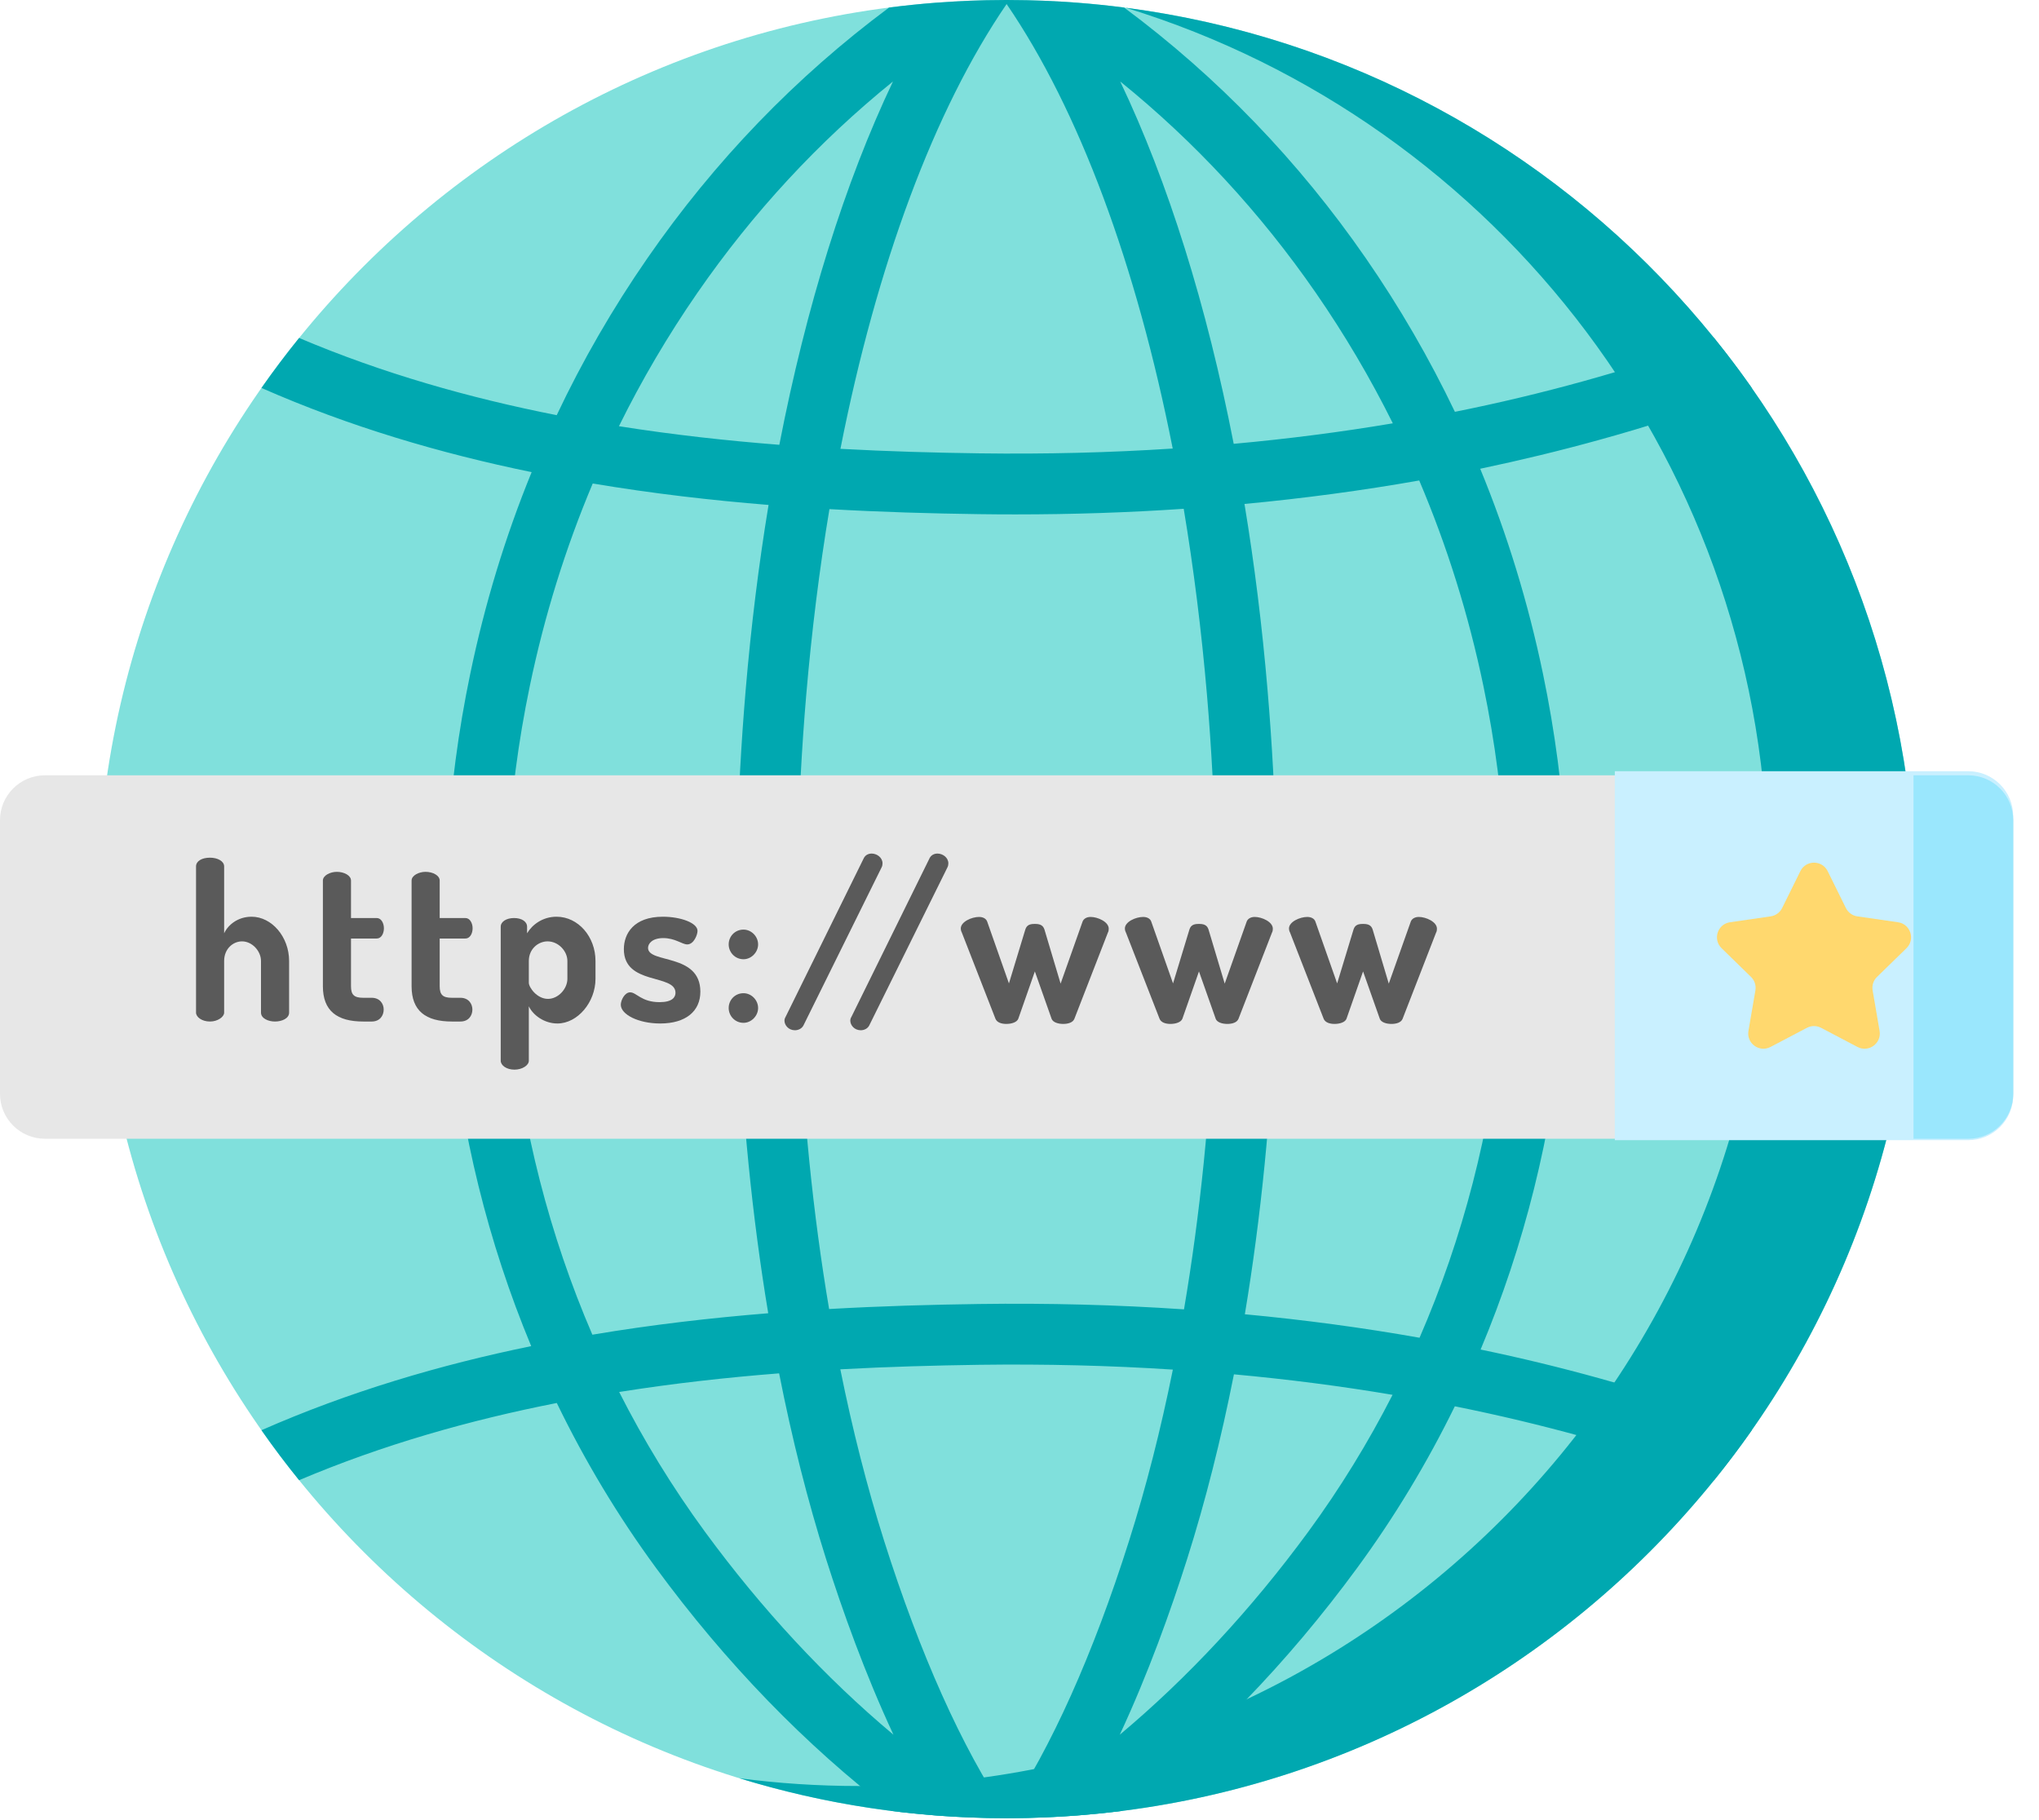 <svg width="56" height="50" viewBox="0 0 56 50" fill="none" xmlns="http://www.w3.org/2000/svg">
<path d="M52.619 24.973C52.619 38.766 41.438 49.946 27.646 49.946C13.854 49.946 2.673 38.766 2.673 24.973C2.673 11.181 13.854 0 27.646 0C41.438 0 52.619 11.181 52.619 24.973Z" fill="#80E0DC"/>
<path d="M52.619 24.973C52.619 38.766 41.438 49.947 27.646 49.947C25.092 49.947 22.628 49.563 20.307 48.85C21.378 48.991 22.471 49.063 23.581 49.063C37.373 49.063 48.554 37.882 48.554 24.09C48.554 12.851 41.131 3.348 30.92 0.213C43.165 1.816 52.619 12.291 52.619 24.973Z" fill="#00A8B0"/>
<path fill-rule="evenodd" clip-rule="evenodd" d="M42.377 18.51C43.7 24.866 43.068 31.352 40.664 37.073C41.771 37.303 42.856 37.566 43.918 37.861C45.102 38.19 46.637 38.647 48.111 39.29C47.781 39.76 47.436 40.219 47.074 40.664C45.808 40.143 44.503 39.756 43.472 39.47C42.327 39.153 41.154 38.873 39.956 38.632C39.197 40.183 38.303 41.668 37.276 43.069C35.357 45.688 33.156 47.955 30.81 49.748C30.408 49.798 30.002 49.839 29.595 49.872C28.98 49.919 28.358 49.944 27.731 49.945H27.729C27.727 49.946 27.726 49.946 27.724 49.946H27.568C27.567 49.946 27.566 49.946 27.565 49.946C27.564 49.946 27.563 49.946 27.562 49.945H27.561C26.934 49.944 26.311 49.919 25.697 49.872C25.289 49.839 24.884 49.798 24.482 49.748C22.135 47.955 19.935 45.688 18.015 43.069C16.968 41.641 16.059 40.125 15.292 38.541C12.911 39.009 10.515 39.686 8.215 40.662C7.854 40.217 7.509 39.759 7.181 39.289C9.591 38.228 12.098 37.49 14.589 36.979C12.218 31.281 11.598 24.832 12.915 18.51C13.313 16.593 13.877 14.742 14.601 12.97C12.107 12.458 9.595 11.721 7.181 10.657C7.509 10.188 7.854 9.73 8.215 9.284C10.514 10.26 12.909 10.936 15.29 11.405C15.999 9.905 16.83 8.467 17.778 7.097C19.628 4.421 21.854 2.114 24.418 0.207H24.42C24.838 0.153 25.259 0.109 25.685 0.076C26.304 0.028 26.931 0.002 27.562 0.001H27.563C27.566 0 27.567 0 27.569 0H27.723C27.725 0 27.726 0 27.728 0.001H27.729C28.361 0.002 28.988 0.028 29.607 0.076C30.032 0.109 30.453 0.153 30.872 0.207H30.873C33.438 2.114 35.664 4.421 37.514 7.097C38.442 8.439 39.257 9.847 39.958 11.313C41.156 11.073 42.328 10.793 43.472 10.476C44.503 10.19 45.808 9.803 47.074 9.282C47.436 9.728 47.781 10.186 48.111 10.656C46.636 11.3 45.102 11.757 43.918 12.085C42.852 12.38 41.763 12.644 40.653 12.877C41.395 14.678 41.971 16.558 42.377 18.51ZM38.987 36.749C41.373 31.258 42.02 24.994 40.742 18.85C40.334 16.887 39.743 14.999 38.978 13.199C37.418 13.475 35.816 13.69 34.179 13.844C34.451 15.488 34.664 17.199 34.813 18.96C35.31 24.809 35.078 30.768 34.189 36.104C35.825 36.257 37.427 36.472 38.987 36.749ZM27.646 49.83C26.424 48.019 25.267 45.44 24.28 42.322C23.813 40.846 23.412 39.27 23.079 37.616C24.413 37.544 25.695 37.509 26.901 37.492C28.708 37.468 30.48 37.511 32.212 37.624C31.879 39.274 31.478 40.849 31.011 42.322C30.025 45.44 28.867 48.019 27.646 49.83ZM22.771 35.96C24.208 35.878 25.585 35.84 26.878 35.822C28.797 35.795 30.679 35.844 32.518 35.969C33.406 30.74 33.638 24.87 33.15 19.101C32.999 17.333 32.784 15.619 32.51 13.977C30.999 14.08 29.459 14.131 27.892 14.131C27.555 14.131 27.217 14.129 26.878 14.124C25.589 14.106 24.214 14.068 22.78 13.986C22.506 15.625 22.293 17.336 22.142 19.101C21.654 24.867 21.886 30.733 22.771 35.96ZM27.646 0.111C29.636 3.02 31.212 7.278 32.208 12.322C30.479 12.435 28.707 12.478 26.901 12.454C25.696 12.437 24.415 12.403 23.082 12.33C24.078 7.281 25.655 3.021 27.646 0.111ZM38.253 11.629C37.636 10.387 36.931 9.192 36.14 8.047C34.612 5.838 32.813 3.894 30.766 2.238C32.083 5.005 33.144 8.395 33.883 12.192C35.373 12.057 36.83 11.869 38.253 11.629ZM19.152 8.047C20.679 5.838 22.479 3.894 24.525 2.238C23.206 5.011 22.143 8.411 21.404 12.219C19.972 12.107 18.494 11.945 16.999 11.708C17.625 10.438 18.344 9.216 19.152 8.047ZM16.279 13.282C15.53 15.058 14.952 16.917 14.55 18.85C13.278 24.963 13.912 31.195 16.269 36.665C17.91 36.389 19.531 36.203 21.099 36.076C20.212 30.748 19.983 24.798 20.479 18.96C20.627 17.209 20.838 15.507 21.108 13.871C19.54 13.744 17.919 13.558 16.279 13.282ZM19.363 42.081C18.471 40.863 17.683 39.577 17.005 38.239C18.496 38.002 19.97 37.839 21.398 37.727C21.751 39.522 22.183 41.231 22.688 42.827C23.136 44.239 23.753 45.968 24.538 47.654C22.674 46.093 20.924 44.211 19.363 42.081ZM30.754 47.654C32.617 46.093 34.367 44.211 35.929 42.081C36.804 40.887 37.577 39.627 38.246 38.317C36.828 38.077 35.374 37.89 33.889 37.754C33.536 39.538 33.107 41.239 32.604 42.827C32.156 44.239 31.539 45.968 30.754 47.654Z" fill="#00A8B0"/>
<path d="M54.058 31.282H1.233C0.552 31.282 0 30.73 0 30.049V22.531C0 21.851 0.552 21.298 1.233 21.298H54.058C54.739 21.298 55.292 21.851 55.292 22.531V30.049C55.292 30.73 54.739 31.282 54.058 31.282Z" fill="#E7E7E7"/>
<path d="M6.156 27.817C6.156 27.936 5.977 28.062 5.767 28.062C5.54 28.062 5.384 27.936 5.384 27.817V23.801C5.384 23.657 5.54 23.561 5.767 23.561C5.977 23.561 6.156 23.657 6.156 23.801V25.638C6.264 25.405 6.534 25.183 6.911 25.183C7.461 25.183 7.94 25.734 7.94 26.398V27.817C7.94 27.978 7.742 28.062 7.551 28.062C7.371 28.062 7.168 27.978 7.168 27.817V26.398C7.168 26.129 6.928 25.86 6.647 25.86C6.402 25.86 6.156 26.063 6.156 26.398V27.817Z" fill="#5A5A5A"/>
<path d="M9.64 27.093C9.64 27.326 9.724 27.41 9.975 27.41H10.209C10.43 27.41 10.538 27.572 10.538 27.733C10.538 27.901 10.43 28.062 10.209 28.062H9.975C9.257 28.062 8.868 27.769 8.868 27.093V24.19C8.868 24.047 9.072 23.95 9.251 23.95C9.448 23.95 9.64 24.047 9.64 24.19V25.219H10.347C10.472 25.219 10.544 25.363 10.544 25.501C10.544 25.644 10.472 25.782 10.347 25.782H9.64V27.093Z" fill="#5A5A5A"/>
<path d="M12.076 27.093C12.076 27.326 12.16 27.41 12.411 27.41H12.645C12.866 27.41 12.974 27.572 12.974 27.733C12.974 27.901 12.866 28.062 12.645 28.062H12.411C11.693 28.062 11.304 27.769 11.304 27.093V24.19C11.304 24.047 11.507 23.95 11.687 23.95C11.884 23.95 12.076 24.047 12.076 24.19V25.219H12.782C12.908 25.219 12.98 25.363 12.98 25.501C12.98 25.644 12.908 25.782 12.782 25.782H12.076V27.093Z" fill="#5A5A5A"/>
<path fill-rule="evenodd" clip-rule="evenodd" d="M14.476 25.638V25.459C14.476 25.315 14.327 25.219 14.117 25.219C13.914 25.219 13.752 25.315 13.752 25.458V29.139C13.752 29.265 13.908 29.384 14.129 29.384C14.344 29.384 14.524 29.265 14.524 29.139V27.643C14.638 27.888 14.949 28.116 15.308 28.116C15.865 28.116 16.355 27.529 16.355 26.889V26.398C16.355 25.734 15.882 25.183 15.284 25.183C14.901 25.183 14.614 25.405 14.476 25.638ZM15.039 25.86C15.338 25.86 15.583 26.129 15.583 26.398V26.889C15.583 27.164 15.332 27.44 15.05 27.44C14.745 27.44 14.524 27.123 14.524 26.997V26.398C14.524 26.063 14.787 25.86 15.039 25.86Z" fill="#5A5A5A"/>
<path d="M18.552 27.272C18.552 26.745 17.134 27.075 17.134 26.075C17.134 25.65 17.403 25.183 18.205 25.183C18.69 25.183 19.157 25.351 19.157 25.572C19.157 25.68 19.055 25.944 18.875 25.944C18.732 25.944 18.546 25.77 18.217 25.77C17.918 25.77 17.798 25.919 17.798 26.039C17.798 26.476 19.235 26.177 19.235 27.242C19.235 27.775 18.839 28.116 18.133 28.116C17.523 28.116 17.05 27.865 17.05 27.601C17.05 27.476 17.158 27.26 17.307 27.26C17.481 27.26 17.613 27.53 18.116 27.53C18.469 27.529 18.552 27.392 18.552 27.272Z" fill="#5A5A5A"/>
<path fill-rule="evenodd" clip-rule="evenodd" d="M20.42 26.351C20.635 26.351 20.821 26.159 20.821 25.944C20.821 25.722 20.635 25.537 20.42 25.537C20.186 25.537 20.013 25.722 20.013 25.944C20.013 26.159 20.186 26.351 20.42 26.351ZM20.42 28.098C20.635 28.098 20.821 27.907 20.821 27.691C20.821 27.47 20.635 27.284 20.42 27.284C20.186 27.284 20.013 27.47 20.013 27.691C20.013 27.907 20.186 28.098 20.42 28.098Z" fill="#5A5A5A"/>
<path d="M24.238 23.717C24.238 23.753 24.232 23.789 24.214 23.825L22.066 28.17C22.023 28.254 21.928 28.302 21.832 28.302C21.659 28.302 21.545 28.164 21.545 28.038C21.545 28.002 21.557 27.966 21.575 27.936L23.724 23.574C23.765 23.49 23.849 23.448 23.939 23.448C24.082 23.448 24.238 23.556 24.238 23.717Z" fill="#5A5A5A"/>
<path d="M26.046 23.717C26.046 23.753 26.04 23.789 26.022 23.825L23.873 28.17C23.831 28.254 23.736 28.302 23.64 28.302C23.467 28.302 23.353 28.164 23.353 28.038C23.353 28.002 23.364 27.966 23.383 27.936L25.531 23.574C25.573 23.49 25.657 23.448 25.747 23.448C25.89 23.448 26.046 23.556 26.046 23.717Z" fill="#5A5A5A"/>
<path d="M29.506 27.991C29.463 28.092 29.332 28.128 29.2 28.128C29.05 28.128 28.919 28.08 28.883 27.991L28.422 26.686L27.967 27.985C27.931 28.08 27.788 28.128 27.638 28.128C27.512 28.128 27.381 28.092 27.339 27.985L26.417 25.62C26.393 25.573 26.387 25.537 26.387 25.507C26.387 25.321 26.686 25.189 26.89 25.189C26.992 25.189 27.081 25.231 27.112 25.315L27.71 27.015L28.159 25.537C28.201 25.399 28.303 25.381 28.422 25.381C28.536 25.381 28.643 25.399 28.686 25.537L29.129 27.021L29.733 25.315C29.763 25.237 29.846 25.189 29.954 25.189C30.146 25.189 30.451 25.321 30.451 25.513C30.451 25.548 30.445 25.59 30.427 25.62L29.506 27.991Z" fill="#5A5A5A"/>
<path d="M34.013 27.991C33.97 28.092 33.839 28.128 33.707 28.128C33.557 28.128 33.426 28.08 33.39 27.991L32.929 26.686L32.474 27.985C32.438 28.08 32.295 28.128 32.145 28.128C32.019 28.128 31.888 28.092 31.846 27.985L30.924 25.62C30.9 25.573 30.894 25.537 30.894 25.507C30.894 25.321 31.193 25.189 31.397 25.189C31.499 25.189 31.588 25.231 31.618 25.315L32.217 27.015L32.666 25.537C32.708 25.399 32.809 25.381 32.929 25.381C33.043 25.381 33.15 25.399 33.192 25.537L33.636 27.021L34.24 25.315C34.27 25.237 34.353 25.189 34.461 25.189C34.653 25.189 34.958 25.321 34.958 25.513C34.958 25.548 34.952 25.59 34.934 25.62L34.013 27.991Z" fill="#5A5A5A"/>
<path d="M38.52 27.991C38.478 28.092 38.346 28.128 38.215 28.128C38.065 28.128 37.933 28.08 37.897 27.991L37.436 26.686L36.981 27.985C36.946 28.08 36.802 28.128 36.652 28.128C36.526 28.128 36.395 28.092 36.353 27.985L35.431 25.62C35.407 25.573 35.401 25.537 35.401 25.507C35.401 25.321 35.701 25.189 35.904 25.189C36.006 25.189 36.096 25.231 36.126 25.315L36.724 27.015L37.173 25.537C37.215 25.399 37.316 25.381 37.436 25.381C37.55 25.381 37.658 25.399 37.7 25.537L38.142 27.021L38.747 25.315C38.777 25.237 38.861 25.189 38.968 25.189C39.16 25.189 39.465 25.321 39.465 25.513C39.465 25.548 39.459 25.59 39.441 25.62L38.52 27.991Z" fill="#5A5A5A"/>
<path d="M54.058 31.321H44.35V21.186H54.058C54.739 21.186 55.292 21.739 55.292 22.42V30.087C55.292 30.769 54.739 31.321 54.058 31.321Z" fill="#C9F0FF"/>
<path d="M50.196 23.931L50.696 24.944C50.757 25.067 50.874 25.153 51.01 25.173L52.129 25.335C52.471 25.385 52.608 25.806 52.36 26.048L51.551 26.837C51.452 26.933 51.408 27.071 51.431 27.207L51.622 28.32C51.68 28.662 51.322 28.922 51.015 28.761L50.015 28.235C49.893 28.171 49.748 28.171 49.626 28.235L48.626 28.761C48.32 28.922 47.961 28.662 48.02 28.32L48.211 27.207C48.234 27.071 48.189 26.933 48.091 26.837L47.282 26.048C47.034 25.806 47.17 25.385 47.513 25.335L48.631 25.173C48.767 25.153 48.885 25.067 48.946 24.944L49.446 23.931C49.599 23.62 50.042 23.62 50.196 23.931Z" fill="#FFD86E"/>
<path d="M54.058 31.282H52.553V21.298H54.058C54.739 21.298 55.292 21.851 55.292 22.531V30.049C55.292 30.73 54.739 31.282 54.058 31.282Z" fill="#9AE7FD"/>
</svg>

